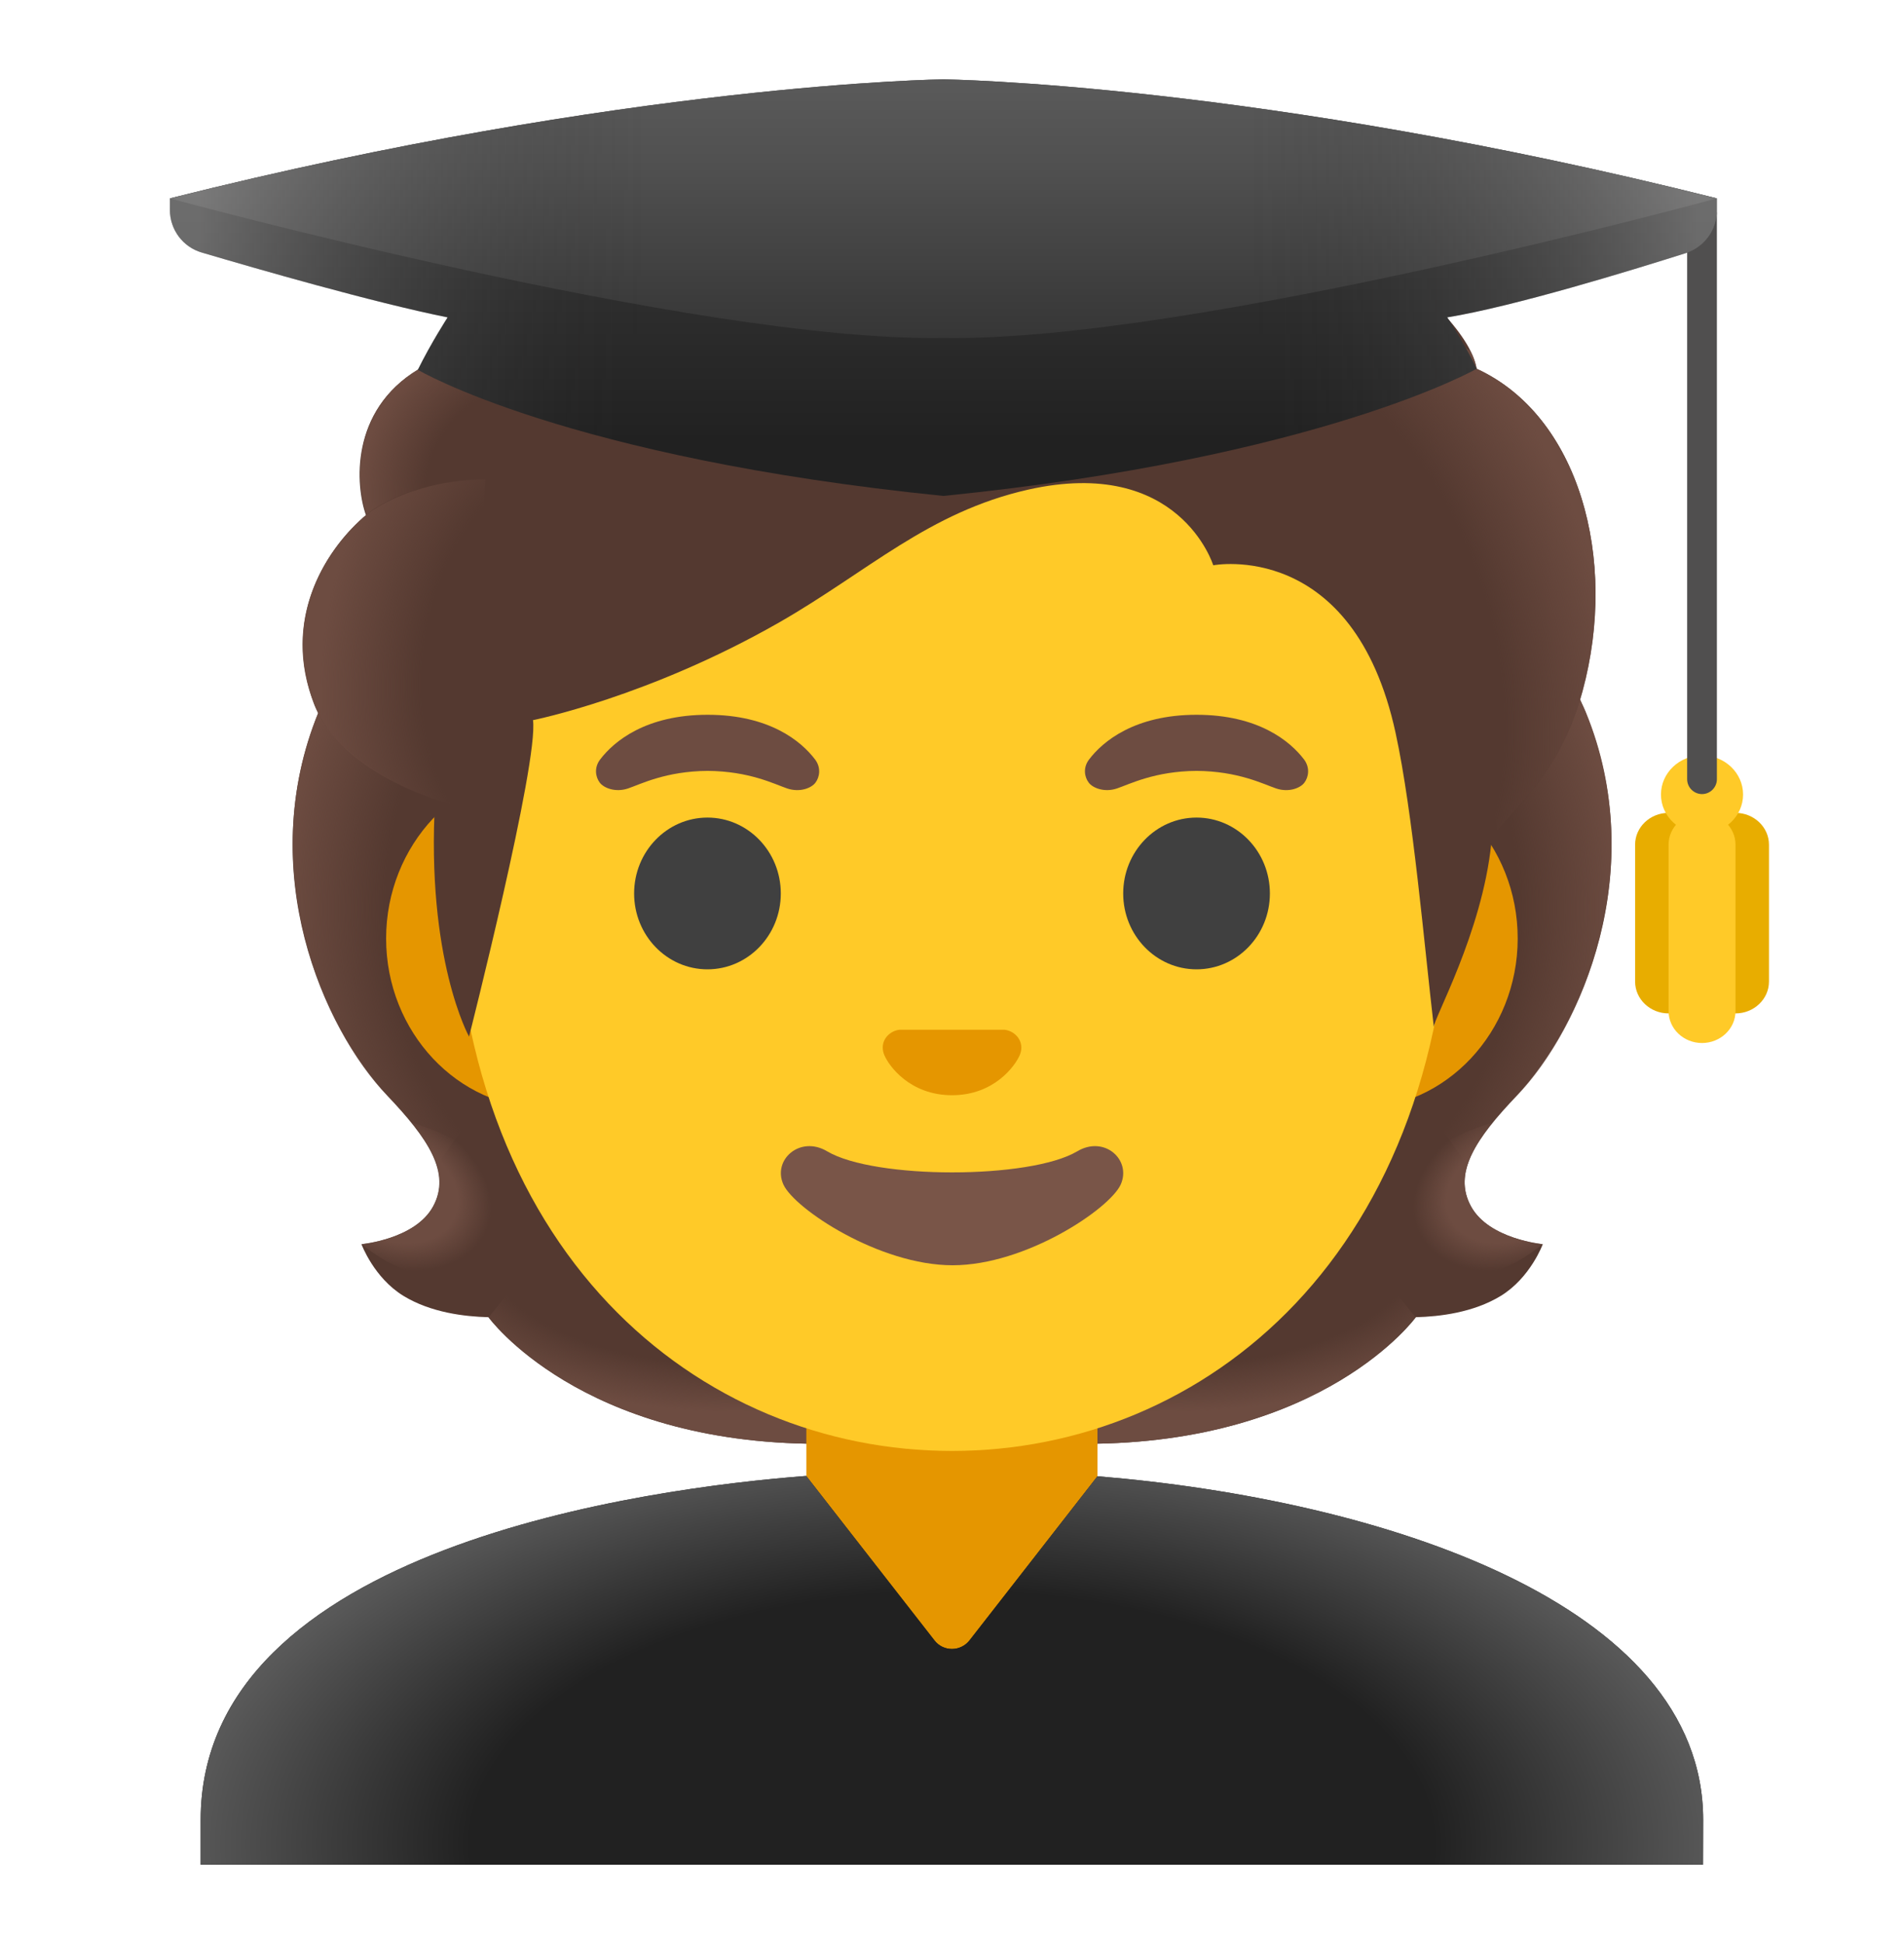 <svg width="48" height="49" viewBox="0 0 48 49" fill="none" xmlns="http://www.w3.org/2000/svg">
<path d="M37.087 30.41C36.618 29.559 37.214 28.692 38.234 27.62C39.851 25.917 41.609 21.969 39.974 17.96C39.986 17.937 39.652 17.262 39.663 17.24L38.992 17.206C38.778 17.176 31.394 17.161 24.003 17.161C16.612 17.161 9.228 17.176 9.014 17.206C9.014 17.206 8.021 17.937 8.028 17.96C6.397 21.969 8.152 25.917 9.768 27.62C10.784 28.692 11.381 29.559 10.916 30.41C10.462 31.239 9.112 31.359 9.112 31.359C9.112 31.359 9.423 32.206 10.173 32.664C10.867 33.087 11.722 33.185 12.311 33.2C12.311 33.2 14.617 36.391 20.647 36.391H27.359C33.389 36.391 35.696 33.2 35.696 33.2C36.284 33.185 37.139 33.087 37.833 32.664C38.583 32.206 38.894 31.359 38.894 31.359C38.894 31.359 37.541 31.235 37.087 30.41Z" fill="#543930"/>
<path d="M23.996 36.388V32.847L34.71 32L35.685 33.2C35.685 33.2 33.379 36.391 27.349 36.391L23.996 36.388Z" fill="url(#paint0_radial_2946_21132)"/>
<path d="M35.662 31.651C34.057 29.214 37.616 28.302 37.616 28.302L37.619 28.306C37.001 29.075 36.719 29.746 37.083 30.41C37.537 31.239 38.887 31.359 38.887 31.359C38.887 31.359 37.046 32.994 35.662 31.651Z" fill="url(#paint1_radial_2946_21132)"/>
<path d="M39.983 17.96C41.576 21.841 39.9 25.839 38.329 27.526C38.115 27.759 37.2 28.655 36.99 29.371C36.99 29.371 33.413 24.38 32.344 21.448C32.13 20.855 31.931 20.247 31.905 19.617C31.886 19.145 31.958 18.582 32.231 18.181C32.565 17.69 39.791 17.544 39.791 17.544C39.791 17.547 39.983 17.96 39.983 17.96Z" fill="url(#paint2_radial_2946_21132)"/>
<path d="M8.025 17.96C6.431 21.841 8.107 25.839 9.679 27.526C9.896 27.759 10.807 28.655 11.017 29.371C11.017 29.371 14.595 24.38 15.664 21.448C15.881 20.855 16.076 20.247 16.102 19.617C16.121 19.145 16.05 18.582 15.776 18.181C15.442 17.69 15.052 17.821 14.486 17.821C13.406 17.821 8.677 17.544 8.31 17.544C8.314 17.547 8.025 17.96 8.025 17.96Z" fill="url(#paint3_radial_2946_21132)"/>
<path d="M24.011 36.388V32.847L13.297 32L12.322 33.2C12.322 33.2 14.629 36.391 20.659 36.391L24.011 36.388Z" fill="url(#paint4_radial_2946_21132)"/>
<path d="M12.344 31.651C13.949 29.214 10.39 28.302 10.39 28.302L10.387 28.306C11.005 29.075 11.287 29.746 10.923 30.41C10.469 31.239 9.119 31.359 9.119 31.359C9.119 31.359 10.96 32.994 12.344 31.651Z" fill="url(#paint5_radial_2946_21132)"/>
<path d="M27.667 42.515V33.969H20.328V42.515H27.667ZM34.248 19.377H13.751C11.542 19.377 9.734 21.301 9.734 23.656C9.734 26.011 11.542 27.935 13.751 27.935H34.244C36.453 27.935 38.261 26.007 38.261 23.656C38.264 21.305 36.457 19.377 34.248 19.377Z" fill="#E59600"/>
<path d="M24 4.617C17.475 4.617 11.43 11.596 11.43 21.642C11.43 31.632 17.658 36.571 24 36.571C30.341 36.571 36.57 31.632 36.57 21.642C36.57 11.596 30.525 4.617 24 4.617Z" fill="#FFCA28"/>
<path d="M20.55 19.145C20.202 18.684 19.399 18.016 17.839 18.016C16.279 18.016 15.473 18.688 15.128 19.145C14.974 19.348 15.012 19.584 15.12 19.726C15.218 19.858 15.51 19.981 15.833 19.873C16.155 19.764 16.785 19.438 17.839 19.43C18.893 19.438 19.523 19.764 19.845 19.873C20.168 19.981 20.46 19.861 20.558 19.726C20.663 19.588 20.704 19.351 20.55 19.145ZM32.877 19.145C32.528 18.684 31.725 18.016 30.165 18.016C28.605 18.016 27.799 18.688 27.454 19.145C27.3 19.348 27.338 19.584 27.447 19.726C27.544 19.858 27.837 19.981 28.159 19.873C28.482 19.764 29.112 19.438 30.165 19.43C31.219 19.438 31.849 19.764 32.172 19.873C32.494 19.981 32.787 19.861 32.884 19.726C32.989 19.588 33.03 19.351 32.877 19.145Z" fill="#6D4C41"/>
<path d="M17.835 24.432C18.856 24.432 19.684 23.576 19.684 22.52C19.684 21.464 18.856 20.607 17.835 20.607C16.814 20.607 15.986 21.464 15.986 22.52C15.986 23.576 16.814 24.432 17.835 24.432Z" fill="#404040"/>
<path d="M30.165 24.432C31.186 24.432 32.014 23.576 32.014 22.52C32.014 21.464 31.186 20.607 30.165 20.607C29.144 20.607 28.316 21.464 28.316 22.52C28.316 23.576 29.144 24.432 30.165 24.432Z" fill="#404040"/>
<path d="M27.157 29.019C25.965 29.727 22.046 29.727 20.853 29.019C20.167 28.61 19.466 29.236 19.751 29.859C20.032 30.47 22.166 31.891 24.015 31.891C25.863 31.891 27.971 30.47 28.252 29.859C28.533 29.236 27.843 28.61 27.157 29.019Z" fill="#795548"/>
<path d="M25.448 25.985C25.407 25.97 25.37 25.959 25.328 25.955H22.673C22.632 25.959 22.591 25.97 22.553 25.985C22.313 26.083 22.182 26.33 22.295 26.596C22.407 26.863 22.936 27.605 24.001 27.605C25.066 27.605 25.595 26.859 25.707 26.596C25.82 26.334 25.688 26.083 25.448 25.985Z" fill="#E59600"/>
<path d="M37.227 9.294C36.931 7.524 32.033 4.374 30.2 3.793C25.235 2.221 22.006 2.859 20.273 3.804C19.913 3.999 17.585 5.293 15.957 4.366C14.937 3.785 12.008 8.431 10.535 9.32C8.813 10.359 8.963 12.249 9.226 12.984C8.281 13.786 7.092 15.492 7.906 17.709C8.521 19.378 10.97 20.146 10.97 20.146C10.737 24.174 11.825 26.128 11.825 26.128C11.825 26.128 13.583 19.209 13.437 18.151C13.437 18.151 16.347 17.574 19.651 15.684C21.882 14.405 23.408 12.909 25.917 12.342C29.735 11.484 30.586 14.248 30.586 14.248C30.586 14.248 34.118 13.569 35.183 18.474C35.622 20.491 35.907 23.836 36.147 25.887C36.125 25.707 37.362 23.514 37.595 21.264C37.655 20.683 39.222 19.914 39.897 17.416C40.797 14.086 39.807 10.479 37.227 9.294Z" fill="#543930"/>
<path d="M39.899 17.413C39.337 19.486 38.163 20.368 37.743 20.941C37.165 17.428 37.255 14.09 32.977 10.138C32.977 10.138 33.835 9.954 34.255 9.189C34.582 8.593 34.458 7.85 34.458 7.85C34.6 7.858 34.747 7.873 34.897 7.891C35.632 8.026 36.382 8.386 37.068 8.848C37.15 9.005 37.203 9.155 37.225 9.294C39.805 10.475 40.799 14.083 39.899 17.413Z" fill="url(#paint6_radial_2946_21132)"/>
<path d="M9.139 13.059C8.251 13.846 7.054 15.605 7.936 17.788C8.599 19.434 10.969 20.146 10.969 20.146C10.969 20.154 11.442 20.296 11.686 20.296L12.241 12.084C11.104 12.084 10.013 12.425 9.308 12.916C9.319 12.928 9.136 13.047 9.139 13.059Z" fill="url(#paint7_radial_2946_21132)"/>
<path d="M12.26 12.087V12.069C11.123 12.069 10.036 12.41 9.327 12.897C9.327 12.909 9.271 12.95 9.226 12.984V12.98C9.23 12.976 9.237 12.972 9.241 12.969C8.978 12.234 8.825 10.344 10.55 9.305C10.715 9.204 10.898 9.057 11.097 8.874C11.555 8.686 12.042 8.577 12.492 8.532C12.623 8.521 12.863 8.502 12.935 8.502L14.738 8.724L12.26 12.087Z" fill="url(#paint8_radial_2946_21132)"/>
<path d="M43.752 20.488C43.287 20.488 42.908 20.848 42.908 21.29V24.74C42.908 25.183 43.287 25.543 43.752 25.543C44.217 25.543 44.596 25.183 44.596 24.74V21.29C44.596 20.848 44.217 20.488 43.752 20.488ZM42.065 20.488C41.599 20.488 41.221 20.848 41.221 21.29V24.74C41.221 25.183 41.599 25.543 42.065 25.543C42.529 25.543 42.908 25.183 42.908 24.74V21.29C42.908 20.848 42.529 20.488 42.065 20.488Z" fill="#E8AD00"/>
<path d="M42.908 20.488C42.443 20.488 42.065 20.848 42.065 21.29V25.486C42.065 25.929 42.443 26.289 42.908 26.289C43.373 26.289 43.752 25.929 43.752 25.486V21.29C43.752 20.848 43.373 20.488 42.908 20.488Z" fill="#FFCA28"/>
<path d="M42.908 21.012C43.48 21.012 43.943 20.571 43.943 20.026C43.943 19.482 43.48 19.04 42.908 19.04C42.336 19.04 41.873 19.482 41.873 20.026C41.873 20.571 42.336 21.012 42.908 21.012Z" fill="#FFCA28"/>
<path d="M42.908 20.015C42.702 20.015 42.533 19.846 42.533 19.64V5.39C42.533 5.184 42.702 5.015 42.908 5.015C43.114 5.015 43.283 5.184 43.283 5.39V19.64C43.283 19.846 43.114 20.015 42.908 20.015Z" fill="#504F4F"/>
<path d="M43.283 5C31.722 2.094 23.783 2 23.783 2C23.783 2 15.845 2.094 4.283 5V5.289C4.283 5.787 4.609 6.226 5.086 6.365C6.481 6.777 9.387 7.617 11.284 8C11.284 8 10.868 8.641 10.534 9.32C10.534 9.32 14.266 11.54 23.783 12.5C33.301 11.54 37.227 9.294 37.227 9.294C36.897 8.615 36.484 8 36.484 8C38.172 7.723 41.105 6.822 42.499 6.38C42.968 6.23 43.283 5.799 43.283 5.308V5Z" fill="url(#paint9_linear_2946_21132)"/>
<path d="M23.783 2C23.783 2 15.845 2.094 4.283 5C4.283 5 17.562 8.626 23.783 8.518C30.005 8.626 43.283 5 43.283 5C31.718 2.094 23.783 2 23.783 2Z" fill="url(#paint10_linear_2946_21132)"/>
<path opacity="0.4" d="M43.283 5C31.722 2.094 23.783 2 23.783 2C23.783 2 15.845 2.094 4.283 5V5.289C4.283 5.787 4.609 6.226 5.086 6.365C6.481 6.777 9.387 7.617 11.284 8C11.284 8 10.868 8.641 10.534 9.32C10.534 9.32 14.266 11.54 23.783 12.5C33.301 11.54 37.227 9.294 37.227 9.294C36.897 8.615 36.484 8 36.484 8C38.172 7.723 41.105 6.822 42.499 6.38C42.968 6.23 43.283 5.799 43.283 5.308V5Z" fill="url(#paint11_linear_2946_21132)"/>
<path d="M42.937 45.871C42.937 40.392 34.781 37.794 27.667 37.209L24.442 41.345C24.337 41.48 24.172 41.562 24 41.562C23.827 41.562 23.662 41.484 23.557 41.345L20.325 37.201C16.369 37.505 5.059 38.982 5.059 45.871V47H42.934L42.937 45.871Z" fill="#212121"/>
<path d="M42.937 45.871C42.937 40.392 34.781 37.794 27.667 37.209L24.442 41.345C24.337 41.48 24.172 41.562 24 41.562C23.827 41.562 23.662 41.484 23.557 41.345L20.325 37.201C16.369 37.505 5.059 38.982 5.059 45.871V47H42.934L42.937 45.871Z" fill="url(#paint12_radial_2946_21132)"/>
<defs>
<radialGradient id="paint0_radial_2946_21132" cx="0" cy="0" r="1" gradientUnits="userSpaceOnUse" gradientTransform="translate(29.468 31.272) scale(8.782 4.314)">
<stop offset="0.728" stop-color="#6D4C41" stop-opacity="0"/>
<stop offset="1" stop-color="#6D4C41"/>
</radialGradient>
<radialGradient id="paint1_radial_2946_21132" cx="0" cy="0" r="1" gradientUnits="userSpaceOnUse" gradientTransform="translate(38.119 29.965) rotate(154.924) scale(2.595 1.925)">
<stop offset="0.663" stop-color="#6D4C41"/>
<stop offset="1" stop-color="#6D4C41" stop-opacity="0"/>
</radialGradient>
<radialGradient id="paint2_radial_2946_21132" cx="0" cy="0" r="1" gradientUnits="userSpaceOnUse" gradientTransform="translate(31.393 22.625) rotate(-94.278) scale(11.399 9.501)">
<stop offset="0.725" stop-color="#6D4C41" stop-opacity="0"/>
<stop offset="1" stop-color="#6D4C41"/>
</radialGradient>
<radialGradient id="paint3_radial_2946_21132" cx="0" cy="0" r="1" gradientUnits="userSpaceOnUse" gradientTransform="translate(16.615 22.625) rotate(-85.722) scale(11.399 9.501)">
<stop offset="0.725" stop-color="#6D4C41" stop-opacity="0"/>
<stop offset="1" stop-color="#6D4C41"/>
</radialGradient>
<radialGradient id="paint4_radial_2946_21132" cx="0" cy="0" r="1" gradientUnits="userSpaceOnUse" gradientTransform="translate(18.539 31.272) rotate(180) scale(8.782 4.314)">
<stop offset="0.728" stop-color="#6D4C41" stop-opacity="0"/>
<stop offset="1" stop-color="#6D4C41"/>
</radialGradient>
<radialGradient id="paint5_radial_2946_21132" cx="0" cy="0" r="1" gradientUnits="userSpaceOnUse" gradientTransform="translate(9.889 29.966) rotate(25.076) scale(2.595 1.925)">
<stop offset="0.663" stop-color="#6D4C41"/>
<stop offset="1" stop-color="#6D4C41" stop-opacity="0"/>
</radialGradient>
<radialGradient id="paint6_radial_2946_21132" cx="0" cy="0" r="1" gradientUnits="userSpaceOnUse" gradientTransform="translate(31.076 16.798) rotate(72.085) scale(12.703 9.426)">
<stop offset="0.699" stop-color="#6D4C41" stop-opacity="0"/>
<stop offset="1" stop-color="#6D4C41"/>
</radialGradient>
<radialGradient id="paint7_radial_2946_21132" cx="0" cy="0" r="1" gradientUnits="userSpaceOnUse" gradientTransform="translate(14.451 16.737) rotate(7.834) scale(6.332 8.898)">
<stop offset="0.598" stop-color="#6D4C41" stop-opacity="0"/>
<stop offset="1" stop-color="#6D4C41"/>
</radialGradient>
<radialGradient id="paint8_radial_2946_21132" cx="0" cy="0" r="1" gradientUnits="userSpaceOnUse" gradientTransform="translate(13.908 12.584) rotate(-164.942) scale(4.853 4.542)">
<stop offset="0.66" stop-color="#6D4C41" stop-opacity="0"/>
<stop offset="1" stop-color="#6D4C41"/>
</radialGradient>
<linearGradient id="paint9_linear_2946_21132" x1="23.782" y1="0.375" x2="23.782" y2="11.115" gradientUnits="userSpaceOnUse">
<stop offset="0.003" stop-color="#424242"/>
<stop offset="0.472" stop-color="#353535"/>
<stop offset="1" stop-color="#212121"/>
</linearGradient>
<linearGradient id="paint10_linear_2946_21132" x1="23.782" y1="0.437" x2="23.782" y2="12.062" gradientUnits="userSpaceOnUse">
<stop offset="0.003" stop-color="#616161"/>
<stop offset="0.324" stop-color="#505050"/>
<stop offset="0.955" stop-color="#242424"/>
<stop offset="1" stop-color="#212121"/>
</linearGradient>
<linearGradient id="paint11_linear_2946_21132" x1="4.992" y1="7.25" x2="42.802" y2="7.25" gradientUnits="userSpaceOnUse">
<stop offset="0.001" stop-color="#BFBEBE"/>
<stop offset="0.3" stop-color="#212121" stop-opacity="0"/>
<stop offset="0.7" stop-color="#212121" stop-opacity="0"/>
<stop offset="1" stop-color="#BFBEBE"/>
</linearGradient>
<radialGradient id="paint12_radial_2946_21132" cx="0" cy="0" r="1" gradientUnits="userSpaceOnUse" gradientTransform="translate(24 46.476) scale(20.313 10.658)">
<stop offset="0.598" stop-color="#212121"/>
<stop offset="1" stop-color="#616161"/>
</radialGradient>
</defs>
</svg>
